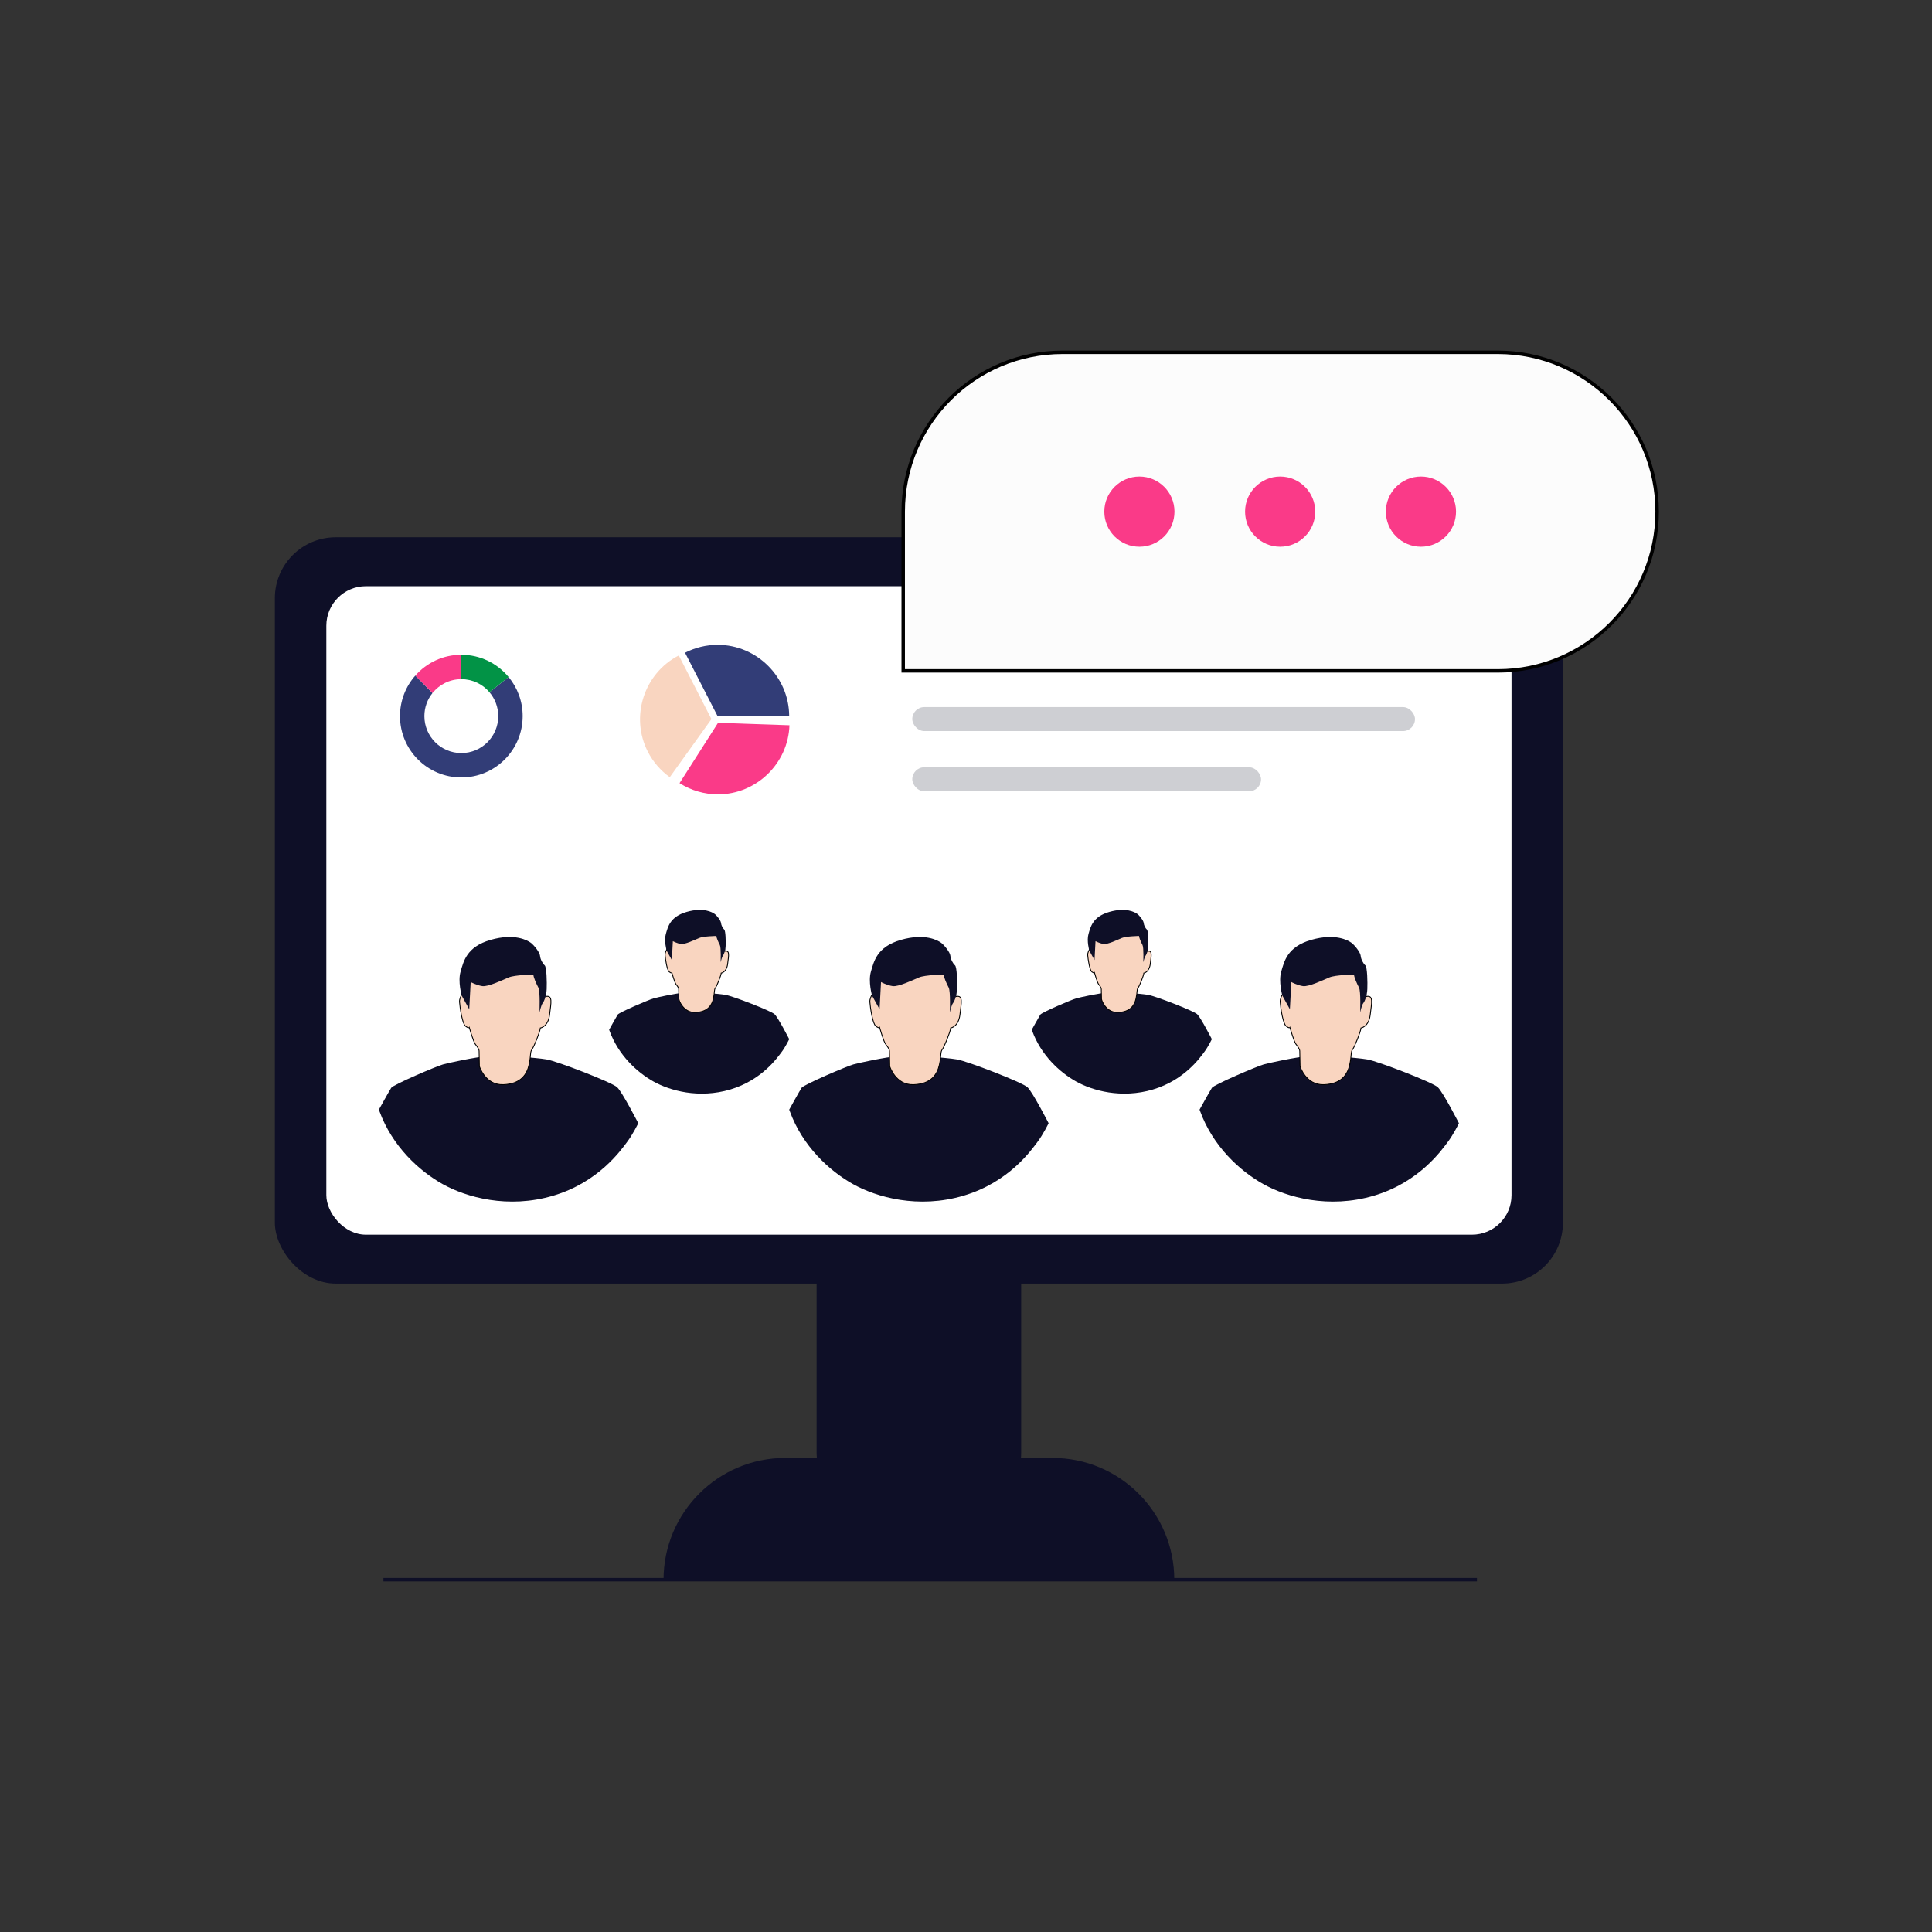 <?xml version="1.0" encoding="UTF-8"?>
<svg id="Connect" xmlns="http://www.w3.org/2000/svg" viewBox="0 0 560 560">
  <rect x="0" y="0" width="560" height="560" fill="#333333" stroke="none"/>
  <defs>
    <style>
      .cls-1 {
        fill: none;
        stroke: #0e0f27;
      }

      .cls-1, .cls-2, .cls-3 {
        stroke-miterlimit: 10;
      }

      .cls-2 {
        fill: #fcfcfc;
      }

      .cls-2, .cls-3 {
        stroke: #000;
      }

      .cls-3 {
        stroke-width: .25px;
      }

      .cls-3, .cls-4 {
        fill: #f9d5c0;
      }

      .cls-5, .cls-6, .cls-7 {
        fill: #0e0f27;
      }

      .cls-8 {
        fill: #029346;
      }

      .cls-9 {
        fill: #fa3a88;
      }

      .cls-6 {
        opacity: .2;
      }

      .cls-7 {
        opacity: .3;
      }

      .cls-10 {
        fill: #fff;
      }

      .cls-11 {
        fill: #323d77;
      }
    </style>
  </defs>
  <g>
    <rect class="cls-5" x="79.67" y="155.73" width="373.35" height="216.32" rx="17.64" ry="17.64"/>
    <rect class="cls-5" x="236.7" y="330.66" width="59.29" height="108.16" rx="17.64" ry="17.64"/>
    <path class="cls-5" d="M227.61,422.59h77.48c19.47,0,35.28,15.81,35.28,35.28h-148.04c0-19.47,15.81-35.28,35.28-35.28Z"/>
    <rect class="cls-10" x="94.59" y="169.91" width="343.53" height="187.97" rx="11.46" ry="11.46"/>
    <rect class="cls-7" x="264.43" y="187.51" width="121.47" height="6.96" rx="3.48" ry="3.48"/>
    <rect class="cls-6" x="264.43" y="204.95" width="145.71" height="6.96" rx="3.48" ry="3.48"/>
    <rect class="cls-6" x="264.43" y="222.4" width="101.09" height="6.96" rx="3.48" ry="3.48"/>
    <g>
      <path class="cls-11" d="M151.5,207.57c0,9.82-7.96,17.78-17.78,17.78s-17.78-7.96-17.78-17.78c0-4.51,1.68-8.63,4.45-11.76l4.97,5.07c-1.47,1.83-2.35,4.15-2.35,6.69,0,5.92,4.79,10.71,10.71,10.71s10.7-4.79,10.7-10.71c0-2.64-.96-5.05-2.54-6.92l5.53-4.43c2.55,3.08,4.09,7.03,4.09,11.35Z"/>
      <path class="cls-8" d="M147.41,196.22l-5.53,4.43c-1.96-2.32-4.89-3.79-8.16-3.79h0v-7.07h0c5.5,0,10.42,2.5,13.69,6.43Z"/>
      <path class="cls-9" d="M133.72,189.79v7.07c-3.38,0-6.39,1.57-8.35,4.02l-4.97-5.07c3.25-3.69,8.01-6.02,13.32-6.02Z"/>
    </g>
    <g>
      <path class="cls-11" d="M208.03,207.64l-9.47-18.44c2.93-1.5,6.17-2.29,9.47-2.29,11.37,0,20.72,9.36,20.72,20.72h-20.72Z"/>
      <path class="cls-4" d="M206.22,208.43l-12.08,16.84c-2.68-1.92-4.86-4.45-6.36-7.38-5.19-10.11-1.14-22.71,8.97-27.9l9.47,18.44Z"/>
      <path class="cls-9" d="M208.12,209.52l20.71.7c-.37,11.1-9.61,20.03-20.71,20.03-3.95,0-7.82-1.13-11.15-3.25l11.15-17.47Z"/>
    </g>
    <line class="cls-1" x1="111.14" y1="457.88" x2="428.1" y2="457.88"/>
  </g>
  <g>
    <path class="cls-5" d="M109.82,321.63s2.99-5.4,3.58-6.32,13.15-6.28,14.99-6.78c1.84-.5,9.13-2.09,13.06-2.43,3.94-.33,13.9.45,17,.98,3.1.53,18.92,6.64,20.43,8.06s6.12,10.43,6.12,10.43c0,0-1.53,3.2-3.26,5.47-1.72,2.27-8.16,11.6-21.34,15.52-13.18,3.92-25.26.46-32.07-3.33-6.81-3.8-14.65-10.97-18.35-21.16l-.16-.43Z"/>
    <path class="cls-3" d="M138.94,309.03s1.65,5.53,6.9,5.36c5.25-.17,6.92-3.1,7.51-5.78.59-2.68.25-3.68.84-4.44.59-.75,2.34-5.11,2.43-6.2,0,0,2.26-.33,2.68-3.85.42-3.52.99-5.76-1.18-5.27,0,0-.41-7.63-3.01-8.21-2.6-.59-17.08.42-18.09,1-1,.59-2.01,3.18-2.01,4.19s-1.94,2.85-1.81,4.61c.13,1.76.8,6.27,1.73,6.99.92.71,1.09.38,1.09.38,0,0,1.17,4.1,1.76,4.86.59.75,1.09,1.42,1.09,2.01s.08,4.35.08,4.35Z"/>
    <path class="cls-5" d="M136.43,284.66l-.42,7.87-2.18-3.94s-1.17-4.1-.33-6.95c.84-2.85,1.67-7.2,8.71-9.21,7.03-2.01,10.72.17,11.64.84.92.67,2.6,2.76,2.68,3.77s.75,2.26,1.34,2.76.67,4.94.59,6.87c-.08,1.93-.75,3.6-1.17,4.1s-.84,2.43-.92,2.68c0,0,.25-6.11-.33-7.2s-1.51-3.18-1.42-3.77c0,0-5.42.08-7.19.84-1.77.75-5.96,2.76-7.63,2.51s-3.35-1.17-3.35-1.17Z"/>
  </g>
  <g>
    <path class="cls-5" d="M228.76,321.63s2.99-5.4,3.58-6.32,13.15-6.28,14.99-6.78c1.84-.5,9.13-2.09,13.06-2.43,3.94-.33,13.9.45,17,.98,3.1.53,18.92,6.64,20.43,8.06s6.12,10.43,6.12,10.43c0,0-1.53,3.2-3.26,5.47-1.72,2.27-8.16,11.6-21.34,15.52-13.18,3.92-25.26.46-32.07-3.33-6.81-3.8-14.65-10.97-18.35-21.16l-.16-.43Z"/>
    <path class="cls-3" d="M257.88,309.03s1.65,5.53,6.9,5.36c5.25-.17,6.92-3.1,7.51-5.78.59-2.68.25-3.68.84-4.44.59-.75,2.34-5.11,2.43-6.2,0,0,2.26-.33,2.68-3.85.42-3.52.99-5.76-1.18-5.27,0,0-.41-7.63-3.01-8.21-2.6-.59-17.08.42-18.09,1-1,.59-2.01,3.18-2.01,4.19s-1.94,2.85-1.81,4.61c.13,1.76.8,6.27,1.73,6.99.92.71,1.09.38,1.09.38,0,0,1.17,4.1,1.76,4.86.59.75,1.09,1.42,1.09,2.01s.08,4.35.08,4.35Z"/>
    <path class="cls-5" d="M255.37,284.66l-.42,7.87-2.18-3.94s-1.17-4.1-.33-6.95c.84-2.85,1.67-7.2,8.71-9.21,7.03-2.01,10.72.17,11.64.84.92.67,2.6,2.76,2.68,3.77s.75,2.26,1.34,2.76.67,4.94.59,6.87c-.08,1.93-.75,3.6-1.17,4.1s-.84,2.43-.92,2.68c0,0,.25-6.11-.33-7.2s-1.51-3.18-1.42-3.77c0,0-5.42.08-7.19.84-1.77.75-5.96,2.76-7.63,2.51s-3.35-1.17-3.35-1.17Z"/>
  </g>
  <g>
    <path class="cls-5" d="M347.7,321.63s2.99-5.4,3.58-6.32,13.15-6.28,14.99-6.78c1.84-.5,9.13-2.09,13.06-2.43,3.94-.33,13.9.45,17,.98,3.1.53,18.92,6.64,20.43,8.06s6.12,10.43,6.12,10.43c0,0-1.53,3.2-3.26,5.47-1.72,2.27-8.16,11.6-21.34,15.52-13.18,3.92-25.26.46-32.07-3.33-6.81-3.8-14.65-10.97-18.35-21.16l-.16-.43Z"/>
    <path class="cls-3" d="M376.81,309.03s1.65,5.53,6.9,5.36c5.25-.17,6.92-3.1,7.51-5.78.59-2.68.25-3.68.84-4.44.59-.75,2.34-5.11,2.43-6.2,0,0,2.26-.33,2.68-3.85.42-3.52.99-5.76-1.18-5.27,0,0-.41-7.63-3.01-8.21-2.6-.59-17.08.42-18.09,1-1,.59-2.01,3.18-2.01,4.19s-1.94,2.85-1.81,4.61c.13,1.76.8,6.27,1.73,6.99.92.71,1.09.38,1.09.38,0,0,1.17,4.1,1.76,4.86.59.75,1.09,1.42,1.09,2.01s.08,4.35.08,4.35Z"/>
    <path class="cls-5" d="M374.3,284.66l-.42,7.87-2.18-3.94s-1.17-4.1-.33-6.95,1.67-7.2,8.71-9.21c7.03-2.01,10.72.17,11.64.84.92.67,2.6,2.76,2.68,3.77.08,1,.75,2.26,1.34,2.76s.67,4.94.59,6.87c-.08,1.93-.75,3.6-1.17,4.1s-.84,2.43-.92,2.68c0,0,.25-6.11-.33-7.2s-1.51-3.18-1.42-3.77c0,0-5.42.08-7.19.84-1.77.75-5.96,2.76-7.63,2.51s-3.35-1.17-3.35-1.17Z"/>
  </g>
  <g>
    <path class="cls-5" d="M299.06,298.48s2.08-3.75,2.48-4.39,9.13-4.36,10.41-4.71c1.28-.35,6.34-1.45,9.07-1.69s9.65.31,11.8.68,13.14,4.61,14.19,5.6,4.25,7.24,4.25,7.24c0,0-1.06,2.22-2.26,3.8-1.2,1.58-5.67,8.05-14.81,10.78-9.15,2.72-17.54.32-22.27-2.31-4.73-2.64-10.17-7.62-12.74-14.69l-.11-.3Z"/>
    <path class="cls-3" d="M319.28,289.73s1.15,3.84,4.79,3.72c3.64-.12,4.8-2.15,5.21-4.01s.17-2.56.58-3.08c.41-.52,1.63-3.55,1.69-4.3,0,0,1.57-.23,1.86-2.67.29-2.44.69-4-.82-3.66,0,0-.29-5.3-2.09-5.7-1.8-.41-11.86.29-12.56.7s-1.4,2.21-1.4,2.91-1.35,1.98-1.26,3.2.56,4.36,1.2,4.85c.64.5.76.26.76.26,0,0,.81,2.85,1.22,3.37s.76.99.76,1.4.06,3.02.06,3.02Z"/>
    <path class="cls-5" d="M317.54,272.81l-.29,5.47-1.51-2.73s-.81-2.85-.23-4.83,1.16-5,6.05-6.4c4.88-1.4,7.44.12,8.08.58s1.8,1.92,1.86,2.62.52,1.57.93,1.92.47,3.43.41,4.77c-.06,1.34-.52,2.5-.81,2.85s-.58,1.69-.64,1.86c0,0,.17-4.24-.23-5s-1.05-2.21-.99-2.62c0,0-3.76.06-4.99.58s-4.14,1.92-5.3,1.74-2.33-.81-2.33-.81Z"/>
  </g>
  <g>
    <path class="cls-5" d="M176.56,298.48s2.08-3.75,2.48-4.39,9.13-4.36,10.41-4.71c1.28-.35,6.34-1.45,9.07-1.69s9.65.31,11.8.68,13.14,4.61,14.19,5.6,4.25,7.24,4.25,7.24c0,0-1.06,2.22-2.26,3.8-1.2,1.58-5.67,8.05-14.81,10.78-9.15,2.72-17.54.32-22.27-2.31-4.73-2.64-10.17-7.62-12.74-14.69l-.11-.3Z"/>
    <path class="cls-3" d="M196.78,289.73s1.15,3.84,4.79,3.72c3.64-.12,4.8-2.15,5.21-4.01.41-1.86.17-2.56.58-3.08.41-.52,1.63-3.55,1.69-4.3,0,0,1.57-.23,1.86-2.67.29-2.44.69-4-.82-3.66,0,0-.29-5.3-2.09-5.7-1.8-.41-11.86.29-12.56.7s-1.4,2.21-1.4,2.91-1.35,1.98-1.26,3.2.56,4.36,1.2,4.85c.64.5.76.26.76.26,0,0,.81,2.85,1.22,3.37s.76.99.76,1.4.06,3.02.06,3.02Z"/>
    <path class="cls-5" d="M195.03,272.81l-.29,5.47-1.51-2.73s-.81-2.85-.23-4.83,1.16-5,6.05-6.4c4.88-1.4,7.44.12,8.08.58s1.8,1.92,1.86,2.62.52,1.57.93,1.92.47,3.43.41,4.77c-.06,1.34-.52,2.5-.81,2.85s-.58,1.69-.64,1.86c0,0,.17-4.24-.23-5s-1.05-2.21-.99-2.62c0,0-3.76.06-4.99.58s-4.14,1.92-5.3,1.74-2.33-.81-2.33-.81Z"/>
  </g>
  <path class="cls-2" d="M307.97,102.12h126.18c25.48,0,46.17,20.69,46.17,46.17h0c0,25.48-20.69,46.17-46.17,46.17h-172.35v-46.17c0-25.48,20.69-46.17,46.17-46.17Z"/>
  <g>
    <circle class="cls-9" cx="330.26" cy="148.3" r="10.17"/>
    <circle class="cls-9" cx="371.06" cy="148.3" r="10.17"/>
    <circle class="cls-9" cx="411.87" cy="148.3" r="10.17"/>
  </g>
</svg>